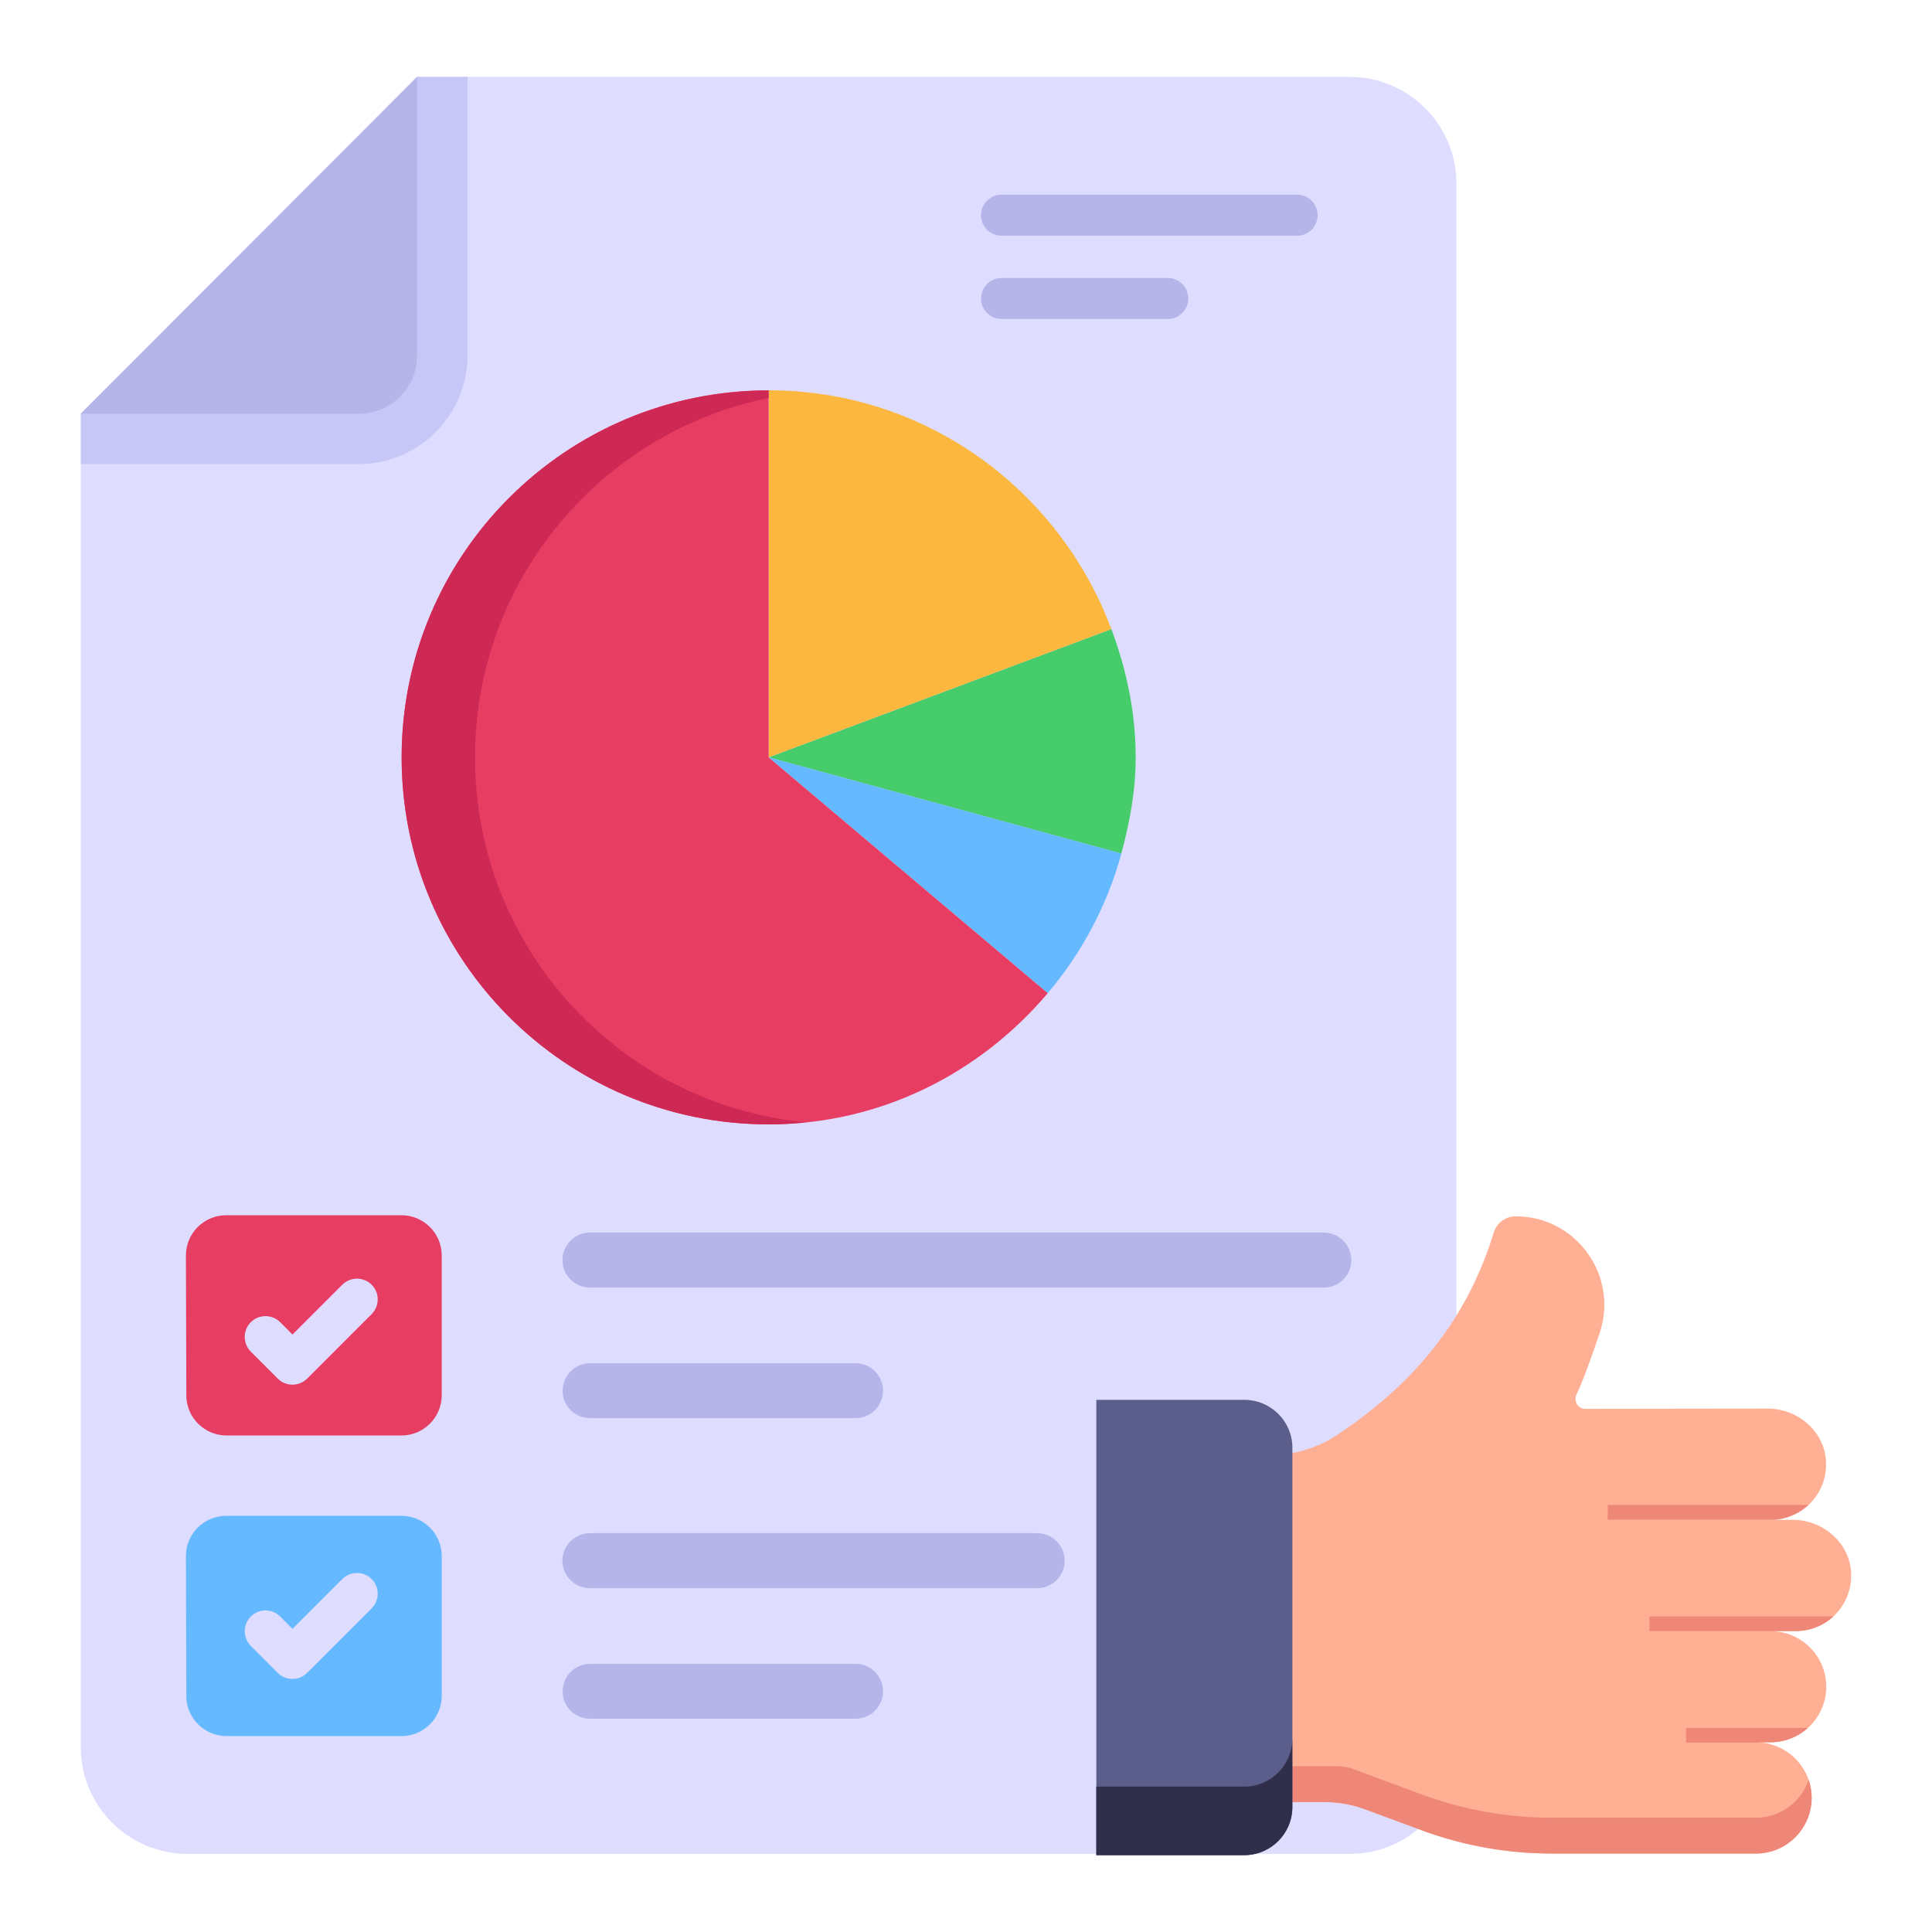 <?xml version="1.0" encoding="UTF-8"?>
<svg xmlns="http://www.w3.org/2000/svg" id="Layer_1" height="512" viewBox="0 0 52 52" width="512">
  <g id="_x33_5">
    <path d="m39.2 4.942v42.083c0 1.585-1.287 2.873-2.873 2.873h-31.28c-1.585 0-2.873-1.287-2.873-2.873v-35.89l9.052-9.066h25.101c1.585 0 2.873 1.287 2.873 2.873z" fill="#deddff"></path>
    <path d="m12.582 2.069v7.494c0 1.613-1.314 2.927-2.927 2.927h-7.48v-1.355l9.052-9.066h1.355z" fill="#c6c6f7"></path>
    <path d="m11.227 2.069v7.499c0 .865-.701 1.567-1.567 1.567h-7.485z" fill="#b5b5ea"></path>
    <g>
      <g>
        <g>
          <path d="m30.18 22.974c.226-.83.387-1.687.387-2.59 0-1.219-.25-2.373-.654-3.452l-9.225 3.452z" fill="#46cc6b"></path>
          <path d="m20.688 20.384 7.512 6.347c.915-1.082 1.597-2.351 1.981-3.758z" fill="#65b9ff"></path>
          <path d="m29.912 16.932c-1.403-3.747-4.988-6.427-9.225-6.427v9.879z" fill="#fcb73e"></path>
          <path d="m20.688 10.505c-5.456 0-9.879 4.423-9.879 9.879 0 5.456 4.423 9.879 9.879 9.879 3.026 0 5.7-1.389 7.512-3.531l-7.512-6.347z" fill="#e83d62"></path>
        </g>
        <path d="m21.686 30.207c-.328.039-.664.055-.999.055-5.457 0-9.876-4.419-9.876-9.876 0-5.457 4.419-9.876 9.876-9.876v.203c-4.505.913-7.901 4.895-7.901 9.673-0 5.129 3.904 9.337 8.9 9.821z" fill="#ce2955"></path>
      </g>
      <g>
        <path d="m5.015 37.555-.011-3.76c-.002-.6.484-1.087 1.084-1.087h4.717c.598 0 1.084.485 1.084 1.084v3.76c0 .598-.485 1.084-1.084 1.084h-4.707c-.597-0-1.082-.483-1.084-1.081z" fill="#e83d62"></path>
        <path d="m5.015 45.646-.011-3.76c-.002-.6.484-1.087 1.084-1.087h4.717c.598 0 1.084.485 1.084 1.084v3.76c0 .598-.485 1.084-1.084 1.084h-4.707c-.597 0-1.082-.483-1.084-1.081z" fill="#65b9ff"></path>
        <path d="m7.476 37.105c.216.217.573.219.791 0l1.736-1.736c.218-.218.218-.573 0-.79-.218-.218-.572-.218-.79 0l-1.341 1.34-.33-.331c-.218-.218-.573-.219-.791-.001-.218.218-.218.573-.001.791z" fill="#deddff"></path>
        <path d="m8.267 45.026 1.736-1.736c.218-.218.218-.573 0-.79-.218-.218-.572-.218-.79 0l-1.341 1.34-.33-.331c-.218-.218-.573-.219-.791-.001-.218.218-.218.573-.001.791l.726.727c.216.217.573.219.791 0z" fill="#deddff"></path>
        <g fill="#b5b5ea">
          <g>
            <path d="m36.371 33.92c0 .403-.332.736-.746.736h-19.741c-.413 0-.746-.333-.746-.736 0-.413.333-.746.746-.746h19.741c.413 0 .746.333.746.746z"></path>
            <path d="m23.767 37.43c0 .408-.331.739-.739.739h-7.146c-.409 0-.739-.331-.739-.729 0-.418.331-.749.739-.749h7.146c.408 0 .739.331.739.739z"></path>
          </g>
          <g>
            <path d="m28.656 42.011c0 .403-.332.736-.746.736h-12.026c-.413 0-.746-.333-.746-.736 0-.413.333-.746.746-.746h12.026c.413 0 .746.333.746.746z"></path>
            <path d="m23.767 45.521c0 .408-.331.739-.739.739h-7.146c-.409 0-.739-.331-.739-.729 0-.418.331-.749.739-.749h7.146c.408 0 .739.331.739.739z"></path>
          </g>
        </g>
      </g>
      <g fill="#b5b5ea">
        <path d="m35.464 5.796c0 .298-.242.548-.548.548h-7.965c-.298 0-.548-.25-.548-.548 0-.306.25-.556.548-.556h7.965c.306 0 .548.25.548.556z"></path>
        <path d="m31.982 8.038c0 .298-.242.548-.548.548h-4.482c-.298 0-.548-.25-.548-.548 0-.306.25-.556.548-.556h4.482c.306 0 .548.25.548.556z"></path>
      </g>
    </g>
    <g>
      <g>
        <g>
          <path d="m48.255 40.907h-.604c.798 0 1.47-.626 1.497-1.438.039-.86-.703-1.556-1.563-1.556-.101 0-5.236.007-4.911.007-.201 0-.331-.207-.243-.388.166-.341.393-.965.624-1.653.518-1.544-.631-3.142-2.259-3.142h-0c-.271 0-.51.177-.591.436-.045.145-.089.278-.107.33-.767 2.226-2.172 3.831-4.118 5.124-.526.349-1.146.534-1.777.534l-.077-0v9.343h1.532c.37 0 .738.066 1.085.195l1.546.573c1.11.407 2.291.617 3.473.617h5.502c.845 0 1.497-.693 1.497-1.497 0-.775-.591-1.412-1.346-1.49-.046-.007-.098-.007-.151-.007h.387c.84 0 1.503-.683 1.503-1.497 0-.827-.676-1.497-1.503-1.497h.676c.868 0 1.484-.698 1.497-1.458.026-.854-.716-1.536-1.569-1.536z" fill="#ffaf93"></path>
        </g>
        <g>
          <path d="m48.682 47.912c.053.151.079.309.079.479 0 .805-.654 1.497-1.497 1.497h-5.502c-1.182 0-2.364-.21-3.473-.617l-1.546-.573c-.347-.129-.714-.195-1.085-.195h-1.532v-.965h1.865c.15 0 .299.027.439.079l1.858.689c1.11.407 2.291.617 3.473.617h5.502c.658-0 1.203-.419 1.418-1.011z" fill="#ee8778"></path>
        </g>
        <path d="m34.785 38.968v9.666c0 .717-.581 1.298-1.298 1.298h-3.979v-12.255h3.979c.717 0 1.298.575 1.298 1.292z" fill="#5b5e8b"></path>
        <path d="m34.783 46.79v1.845c0 .718-.578 1.297-1.297 1.297h-3.979v-1.845h3.979c.718 0 1.297-.578 1.297-1.297z" fill="#312e4b"></path>
        <g>
          <path d="m48.676 40.506c-.23.21-.538.361-.873.394h-4.53v-.394z" fill="#ee8778"></path>
        </g>
        <g>
          <path d="m49.345 43.506c-.263.249-.624.394-1.018.394h-3.933v-.394z" fill="#ee8778"></path>
        </g>
        <g>
          <path d="m47.651 46.894h-.387c.053 0 .105 0 .151.007h-2.035v-.394h3.276c-.263.243-.617.387-1.005.387z" fill="#ee8778"></path>
        </g>
      </g>
    </g>
  </g>
</svg>
